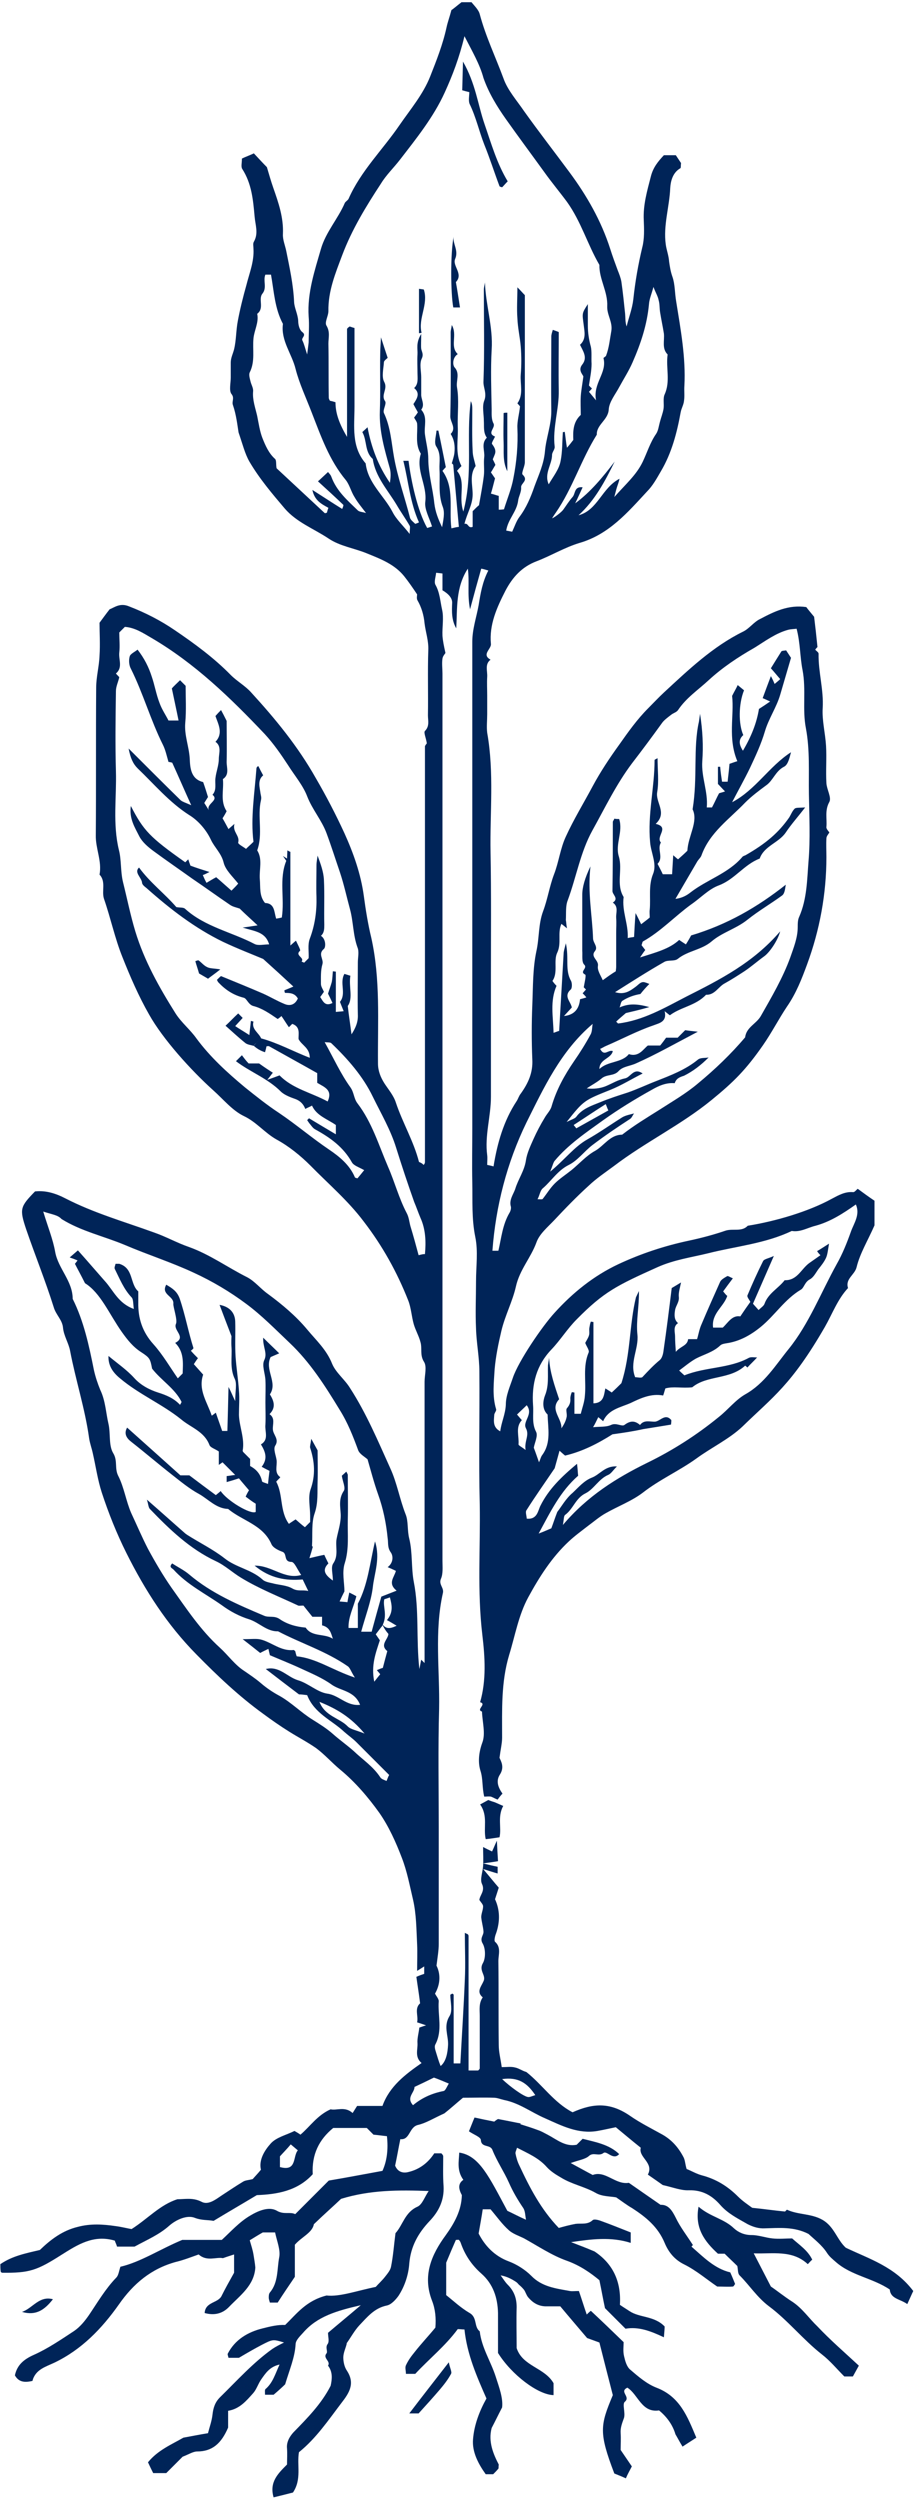 <?xml version="1.0" encoding="utf-8"?>
<!-- Generator: Adobe Illustrator 28.0.0, SVG Export Plug-In . SVG Version: 6.00 Build 0)  -->
<svg version="1.1" id="Layer_1" xmlns="http://www.w3.org/2000/svg" xmlns:xlink="http://www.w3.org/1999/xlink" x="0px" y="0px"
	 viewBox="0 0 246 670" style="enable-background:new 0 0 246 670;" xml:space="preserve">
<style type="text/css">
	.st0{fill:#002458;}
</style>
<path class="st0" d="M113.6,312.2c0.1-0.1,0.3-0.2,0.3-0.4c0.1-0.1,0.1-0.3,0.1-0.5c0-0.2,0-0.3,0-0.5V200.5c0-0.2,0-0.3,0-0.5
	c0-0.1,0.2-0.3,0.2-0.4c0.1-0.1,0.2-0.2,0.3-0.4c0.1-0.1,0.2-0.2,0,0c-0.2-1.4-0.9-2.9-0.5-3.3c1.3-1.3,0.8-2.8,0.8-4.2
	c0.1-5.8-0.1-11.7,0.1-17.5c0.1-2.5-0.7-4.7-1-7.1c-0.2-2.2-0.8-4.3-1.9-6.2c-0.3-0.5-0.1-1.3-0.1-1.6c-1.2-1.8-2.3-3.4-3.5-4.9
	c-2.6-3.2-6.3-4.6-10-6.1c-3.4-1.4-7.2-1.9-10.3-4c-3.9-2.6-8.5-4.3-11.7-8c-3.4-4-6.8-8-9.5-12.6c-1.2-2.1-1.8-4.6-2.9-7.8
	c-0.3-1.8-0.6-4.7-1.5-7.3c-0.4-1,0.5-1.9-0.4-3c-0.7-0.9-0.2-2.9-0.2-4.4c0-1.3,0-2.7,0-4c0-1.3,0.6-2.4,0.9-3.6
	c0.6-2.5,0.5-5,1-7.6c0.6-3.2,1.4-6.4,2.3-9.6c0.8-3.2,2.1-6.3,1.9-9.7c0-0.7-0.2-1.4,0.1-1.9c1.3-2.3,0.4-4.4,0.2-6.8
	c-0.4-4.5-0.8-8.8-3.3-12.7c-0.4-0.6-0.1-1.6-0.1-2.8c1-0.5,2.2-0.9,3.2-1.4c1.4,1.5,2.5,2.7,3.5,3.7c0.6,2,1.1,3.8,1.7,5.5
	c1.4,4,2.8,8,2.6,12.4c-0.1,1.5,0.6,3.1,0.9,4.6c0.9,4.5,1.9,9,2.1,13.7c0.1,1.6,1,3.2,1.1,5c0,1,0.3,2.4,1.1,3
	c1.2,0.9-0.3,1.5,0,2.2c0.5,1,0.7,2,1.3,3.8c0.2-1.5,0.3-2.4,0.4-3.2c0-2.3,0.2-4.7,0-7c-0.4-6.3,1.6-12.2,3.3-18.1
	c1.3-4.5,4.6-8.1,6.4-12.3c0.2-0.4,0.8-0.7,1-1.1c3.3-7.5,9.2-13.2,13.7-19.8c2.9-4.2,6.3-8.2,8.2-13c1.7-4.3,3.4-8.6,4.4-13.2
	c0.3-1.4,0.8-2.7,1.3-4.6c0.5-0.3,1.4-1.1,2.7-2.1h2.7c0.7,0.9,1.9,2,2.2,3.2c1.6,6,4.3,11.6,6.4,17.3c1.1,3.1,3.6,5.9,5.5,8.7
	c4,5.6,8.2,11,12.2,16.4c4.6,6.2,8.5,13,10.9,20.5c0.6,1.9,1.3,3.8,2,5.7c0.4,1,0.8,2,1,3.1c0.4,2.8,0.7,5.7,1,8.6
	c0.1,1.1,0,2.2,0.4,3.4c0.6-2.5,1.5-4.7,1.8-7.3c0.5-4.7,1.3-9.3,2.4-13.9c0.6-2.3,0.5-4.9,0.4-7.3c-0.2-4.1,0.9-7.8,1.9-11.7
	c0.6-2.4,1.9-4,3.5-5.7h3.2c0.4,0.6,1,1.5,1.4,2.1c-0.1,0.8,0,1.3-0.2,1.4c-2.1,1.2-2.6,3.6-2.7,5.3c-0.2,5-1.9,10-1.2,15.1
	c0.2,1.5,0.8,3,0.9,4.6c0.2,1.4,0.4,2.7,0.9,4.1c0.7,2,0.6,4.3,1,6.6c1.2,7.5,2.6,15,2.2,22.6c-0.1,1.3,0.1,2.7-0.1,4
	c-0.1,1.1-0.7,2-0.9,3.1c-1,5.5-2.4,10.9-5.3,15.8c-1.1,1.9-2.2,3.9-3.7,5.4c-5.2,5.6-10.2,11.5-18.1,13.8c-4,1.2-7.6,3.4-11.5,4.9
	c-4,1.5-6.5,4.3-8.4,7.9c-2.3,4.5-4.4,9.1-3.9,14.3c0.1,1.4-2.6,2.8-0.1,4.2c-1.6,1.2-0.8,3-0.9,4.6c-0.1,1.7,0,3.3,0,5v5
	c0,1.7-0.2,3.4,0,5c1.9,10.7,0.7,21.4,0.9,32.1c0.2,11,0.1,22,0.1,33c0,11,0,21.6,0,32.5c0,5.2-1.7,10.3-1,15.6c0.1,0.8,0,1.6,0,2.6
	c0.5,0.1,1,0.2,1.7,0.4c1-6.2,2.7-12.2,6.2-17.5c0.4-0.6,0.6-1.4,1.1-2c2-2.8,3.3-5.6,3.1-9.2c-0.2-4.8-0.2-9.7,0-14.5
	c0.2-4.9,0.1-9.8,1.1-14.5c0.8-3.6,0.5-7.2,1.8-10.7c1.2-3.2,1.7-6.6,2.9-9.8c1.3-3.3,1.7-7,3.2-10.2c2.1-4.6,4.8-9,7.2-13.5
	c2.1-3.9,4.5-7.5,7.1-11.1c2.4-3.4,4.8-6.8,7.8-9.8c1.4-1.4,2.8-2.9,4.2-4.2c6.6-6.1,13.1-12.3,21.2-16.3c1.7-0.8,2.9-2.6,4.6-3.4
	c3.8-2,7.6-3.9,12.4-3.2c0.5,0.7,1.3,1.6,2.1,2.6c0.3,2.4,0.6,5.1,0.9,8.1c0,0-0.3,0.3-0.6,0.7c0.3,0.4,0.9,0.7,0.9,1.1
	c-0.1,4.9,1.4,9.6,1.1,14.6c-0.2,3.3,0.7,6.7,0.9,10.1c0.2,3.3-0.1,6.7,0.1,10c0.1,1.7,1.4,3.8,0.8,5c-1.3,2.3-0.6,4.5-0.8,6.7
	c-0.1,0.5,0.5,1.1,0.8,1.5c-0.3,0.5-0.8,1-0.8,1.6c-0.1,1.7,0,3.3,0,5c0,9.9-1.8,19.6-5.2,28.8c-1.4,3.8-2.9,7.7-5.4,11.3
	c-2.2,3.3-4.1,7-6.4,10.3c-4.6,6.6-7.8,9.8-13.8,14.7c-8.2,6.7-17.8,11.3-26.2,17.7c-2.3,1.7-4.7,3.3-6.8,5.3
	c-3.2,2.9-6.2,6-9.2,9.2c-1.8,1.9-4,3.7-4.8,6c-1.5,4.1-4.5,7.3-5.5,11.8c-0.9,4-2.9,7.7-3.9,11.9c-0.8,3.4-1.5,6.8-1.8,10.2
	c-0.2,3.6-0.7,7.2,0.4,10.8c0.1,0.4-0.4,0.9-0.5,1.4c-0.1,1.6-0.5,3.4,1.6,4.5c0.3-2.5,1.4-4.6,1.5-7.2c0-2.4,1.1-4.8,1.9-7.2
	c1.5-4.4,7.8-13.7,11.2-17.4c4.9-5.4,10.5-9.9,17.1-13c6-2.8,12.3-4.9,18.9-6.3c3.3-0.7,6.7-1.6,9.9-2.7c2-0.6,4.3,0.4,5.9-1.3
	c7.5-1.2,16.3-3.8,22.5-7.2c1.9-1,3.6-2,5.8-1.8c0.4,0,0.8-0.6,1.2-0.9c1.5,1.1,3,2.2,4.5,3.2v6.6c-1.8,4.1-3.9,7.5-4.8,11.2
	c-0.5,2.1-3.1,3.1-2.3,5.6c-2.8,3-4.2,6.9-6.2,10.4c-9,15.6-14,18.8-22.1,26.7c-3.6,3.4-8.3,5.6-12.4,8.6c-4.6,3.3-9.8,5.6-14.3,9.1
	c-3,2.3-6.8,3.7-10.1,5.6c-1.6,0.9-3.1,2.2-4.6,3.3c-1.8,1.4-3.6,2.7-5.2,4.2c-4.6,4.3-7.9,9.5-10.9,15c-2.6,4.8-3.5,10.2-5.1,15.4
	c-2.2,7.3-1.9,14.7-1.9,22.2c0,1.5-0.4,3.1-0.7,5.4c0.4,0.9,1.4,2.5,0.1,4.5c-1.1,1.7-0.5,3.4,0.7,5.1c-0.4,0.4-0.8,0.9-1.3,1.6
	c-0.6-0.2-1.2-0.6-1.8-0.8c-0.6-0.1-1.2,0-1.8,0c-0.6-2.5-0.3-4.7-1-6.9c-0.7-2.2-0.5-4.9,0.5-7.6c0.9-2.4,0-5.5-0.1-8.3
	c-1.7-0.5,1.4-2-0.5-2.5c1.7-5.9,1.3-12.1,0.6-18c-1.4-11.7-0.5-23.4-0.7-35.1c-0.3-11.8,0-23.6-0.1-35.5c0-3.9-0.8-7.7-0.9-11.6
	c-0.2-4.2,0-8.3,0-12.5s0.6-8.1-0.2-12c-1-4.9-0.7-9.7-0.8-14.6c-0.1-4.8,0-9.7,0-14.5c0-43.4,0-86.9,0-130.4c0-3.4,1.1-6.5,1.7-9.8
	c0.5-3.1,1-6.2,2.6-9.3c-0.7-0.2-1.3-0.4-1.9-0.5c-1,3.5-1.9,6.8-3,10.9c-0.8-4-0.1-7.3-0.6-10.9c-3.3,5.1-2.8,10.6-3.1,16
	c-1.3-2.2-1.2-4.6-1.1-6.9c0-1.2-0.9-2.3-2.6-3.3v-4.5c-0.7-0.1-1-0.1-1.7-0.2c-0.1,1.1-0.6,2.4-0.2,3.2c1.2,2.1,1.3,4.5,1.8,6.7
	c0.5,2.2,0,4.6,0.1,7c0.1,1.4,0.4,2.8,0.8,4.6c-0.1,0.2-0.7,0.8-0.8,1.5c-0.2,1.3,0,2.7,0,4c0,79.2,0,158.5,0,237.8
	c0,1.6,0.2,3.4-0.4,4.8c-0.7,1.6,0.9,2.4,0.5,3.9c-2.3,10.3-0.8,20.7-1,31c-0.3,10.5-0.1,21-0.1,31.5s0,21,0,31.5
	c0,1.7-0.3,3.4-0.6,5.8c1,2,1.2,4.7-0.4,7.5c0.3,0.6,1,1.4,1,2c-0.3,3.9,1.1,7.8-0.9,11.6c-0.3,0.5-0.1,1.3,0.1,1.9
	c0.4,1.3,0.8,2.7,1.3,3.9c1.5-1.2,1.9-3.6,2-5.7c0.1-2.5-1.3-5,0.4-7.7c0.9-1.4,0.2-3.8,0.2-5.7c0.3-0.2,0.5-0.3,0.6-0.3
	c0.1,0.1,0.3,0.2,0.3,0.3c0,6.1,0,12.2,0,18.4h1.8c0.4-7.5,0.9-15,1.2-22.5c0.2-4.1,0-8.2,0-12.5c0.5,0.3,0.7,0.3,0.8,0.4
	c0.1,0.1,0.2,0.3,0.2,0.4c0,12,0,23.9,0,36.1h2.6c0-0.1,0.4-0.3,0.4-0.6c0-4.7,0-9.3,0-14c0-1.7-0.3-3.4,0.8-5
	c-1.8-1.5-0.4-2.9,0.2-4.3c0.8-1.6-1.3-2.8-0.2-4.8c0.8-1.3,0.8-3.9,0-5.3c-0.9-1.5,0.3-2.2,0.2-3.3c-0.1-1.3-0.5-2.5-0.6-3.8
	c0-1,0.5-1.9,0.5-2.9c0-0.5-0.6-1.1-1-1.7c0.1-1.3,1.6-2.4,0.7-4.3c-0.6-1.2,0.2-3.2,0.3-4.8c0.1-1.6,0-3.3,0-5.1
	c0.9,0.5,1.6,0.8,2.4,1.2c0.4-0.8,0.6-1.4,1.3-2.9c0.1,2.3,0.2,3.8,0.3,5.5c-1,0.2-2,0.3-4,0.6c2,0.5,2.9,0.7,3.9,0.9v1.8
	c-1.1-0.3-2-0.6-3.9-1.2c1.8,2.1,2.9,3.5,4.2,5c-0.3,0.9-0.6,1.9-1,3.1c1.3,2.8,1.4,5.9,0.3,9.1c-0.3,0.7-0.6,2-0.3,2.3
	c1.7,1.5,0.9,3.4,0.9,5.2c0.1,7.5,0,15,0.1,22.5c0,1.9,0.5,3.7,0.8,5.9c1.4,0,2.5-0.2,3.6,0.1c1,0.2,1.9,0.9,3,1.2
	c4.3,3.4,7.4,8.2,12.4,10.8c5.8-2.6,10.3-2.6,15.5,1c2.6,1.8,5.4,3.2,8.1,4.7c2.9,1.5,4.8,3.7,6.2,6.4c0.4,0.8,0.4,1.8,0.8,3.1
	c1.3,0.5,2.6,1.3,4.1,1.7c3.8,1,6.9,2.9,9.7,5.7c1.2,1.2,2.7,2.2,3.8,3c3.1,0.3,5.7,0.7,8.8,1c0,0,0.3-0.3,0.5-0.5
	c3,1.4,6.5,1,9.5,2.7c3.2,1.8,3.9,5.3,6.3,7.5c6.3,3,13.2,5.1,18.1,11.6c-0.4,0.8-0.9,2-1.6,3.5c-2-1.4-4.5-1.4-4.7-3.9
	c-4.6-3.1-10.3-3.7-14.5-7.4c-0.9-0.8-1.7-1.4-2.4-2.5c-1.3-2-3.4-3.6-4.9-5c-3.9-2-7.9-1.6-11.7-1.5c-1.7,0.1-3.2-0.4-4.6-1.1
	c-2.6-1.5-5.3-2.8-7.4-5.2c-2.2-2.5-4.8-4-8.4-3.9c-2.1,0.1-4.3-0.8-7-1.4c-1-0.7-2.4-1.7-4-2.8c1.7-3.2-2.6-4.6-1.9-7.2
	c-2.4-1.9-4.5-3.7-6.7-5.5c-1.5,0.3-3.2,0.7-4.9,1c-5.2,0.9-9.6-1.4-14.1-3.4c-3.7-1.6-6.9-4.1-11-4.9c-0.9-0.2-1.8-0.6-2.7-0.6
	c-2.7-0.1-5.3,0-8.3,0c-1.8,1.5-3.7,3.2-5,4.2c-2.9,1.3-4.9,2.6-7.1,3.1c-2.4,0.6-2.1,4.1-4.7,3.8c-0.5,2.4-0.9,4.8-1.4,7.1
	c0.7,1.7,2.1,2.1,3.6,1.7c2.9-0.7,5.2-2.4,6.9-5h1.9c0.2,0.2,0.5,0.5,0.5,0.8c0,2.7-0.1,5.3,0.1,8c0.2,3.8-1.3,6.8-3.8,9.4
	c-3,3.2-5,6.7-5.4,11.3c-0.2,3-1.2,6.1-2.9,8.7c-0.8,1.1-2,2.4-3.2,2.6c-3.3,0.7-5.2,3.1-7.3,5.3c-1.3,1.4-2.2,3.1-3.4,4.8
	c0-0.1,0,0.1,0,0.2c-0.3,1.2-0.9,2.4-0.9,3.6s0.3,2.6,1,3.6c2.2,3.4,0.6,5.9-1.5,8.6c-3.5,4.6-6.8,9.5-11.4,13.2
	c-0.6,3.5,0.8,7.2-1.6,10.8c-1.5,0.4-3.2,0.8-5.2,1.3c-1.2-4.1,1.2-6.4,3.6-8.8c0-1.3,0.1-2.8,0-4.3c-0.2-1.8,0.8-3.3,1.7-4.3
	c3.7-3.8,7.5-7.6,10-12.5c0.4-1.8,0.6-3.7-0.7-5.4c0.8-1.2-1.5-2-0.4-3.3c0.4-0.5-0.4-1.6,0.3-2.5c0.5-0.7,0.1-1.9,0.1-3
	c2.7-2.3,5.4-4.5,8.8-7.4c-6.5,1.5-11.7,3-15.5,7.4c-0.8,0.9-2,2-2,3.1c-0.2,3.5-1.6,6.7-2.8,10.7c-0.6,0.6-1.8,1.7-3.1,2.8h-2.3
	c0-0.6-0.1-1.3,0.1-1.5c2-1.7,2.6-4,3.8-6.6c-2.7,0.6-3.8,2.4-5,4.1c-0.8,1.2-1.2,2.6-2.1,3.6c-1.8,2-3.6,4.2-6.7,4.7v4.5
	c-1.8,4.2-4.2,6.4-8.3,6.4c-1.1,0-2.3,0.8-3.9,1.4c-1.2,1.2-2.7,2.7-4.4,4.4h-3.5c-0.4-0.8-0.9-1.8-1.4-2.9c2.7-3.3,6.4-4.8,9.5-6.6
	c2.2-0.4,4.2-0.8,6.6-1.2c0.4-1.6,1-3.2,1.2-4.9c0.2-1.9,0.7-3.4,2-4.7c4.6-4.5,8.9-9.3,14.1-13c0.9-0.6,1.9-1.1,3.1-1.7
	c-3-0.9-3-0.9-6.1,0.7c-1.9,1-3.8,2.1-6,3.4h-2.8c-0.1-0.5-0.3-0.9-0.2-1.1c1.9-3.7,5.3-5.8,9.4-6.8c2-0.5,4-1,6-0.9
	c3.1-3,5.6-6.5,11.1-7.9c3.6,0.4,8.2-1.3,13.2-2.3c0.6-0.7,1.6-1.6,2.4-2.6c0.7-0.9,1.5-1.8,1.7-2.8c0.6-3,0.8-6,1.2-9
	c2-2.2,2.5-5.6,5.9-7.1c1.3-0.6,1.9-2.6,3-4.2c-8-0.3-15.7-0.3-23.5,2.1c-2.1,2-4.5,4.1-7.3,6.8c-0.4,2.3-3.3,3.4-5.1,5.5v8.6
	c-1.7,2.5-3.2,4.7-4.6,6.9h-2.1c-0.1-0.4-0.3-0.9-0.3-1.3c0-0.5,0-1,0.3-1.4c2.3-2.7,1.9-6.3,2.5-9.4c0.4-2-0.6-4.3-1.1-6.7h-3.3
	c-0.9,0.5-2.2,1.3-3.5,2.1c0.4,1.4,0.8,2.6,1,3.8c0.2,1.2,0.4,2.4,0.5,3.5c-0.3,4.8-4,7.4-7,10.5c-1.8,1.9-4,2.4-6.6,1.7
	c0.2-3.1,3.7-2.6,4.6-4.7c0.9-1.8,1.9-3.6,3.3-6.1v-4.9c-0.9,0.3-1.6,0.5-3,1c-1.7-0.4-4.3,1-6.5-1c-2,0.7-4,1.5-6.1,2
	c-6.6,1.8-11.4,5.8-15.3,11.4c-4.6,6.5-10,12.1-17.3,15.6c-2.3,1.1-5.1,1.8-5.9,4.9c-1.8,0.4-3.6,0.5-4.7-1.5
	c0.6-2.8,2.4-4.3,5.1-5.5c3.8-1.7,7.3-4.1,10.8-6.4c1.6-1.1,2.9-2.7,4-4.3c2.3-3.4,4.4-7,7.3-10c0.6-0.6,0.7-1.7,1.1-2.9
	c5.5-1.3,10.6-4.7,16.6-7.2h10.6c2.4-2.2,4.7-4.8,7.6-6.5c2-1.2,5-2.6,7.2-1.3c1.9,1.1,3.5,0.2,4.9,0.9c3.2-3.2,6.1-6.1,9-9
	c4.8-0.8,9.4-1.7,14.4-2.6c1.2-2.6,1.6-5.8,1.2-9.3c-1.1-0.1-2.4-0.3-3.6-0.4c-0.6-0.6-1.2-1.2-1.8-1.8h-9
	c-3.8,3.1-5.8,7.1-5.5,12.4c-4.1,4.5-9.6,5.4-15,5.6c-4,2.4-7.8,4.6-11.6,6.9c-1.6-0.3-3.2-0.1-5-0.8c-2.2-0.9-5.2,0.6-6.9,2.1
	c-2.7,2.4-5.8,3.7-9.3,5.6h-4.7c-0.2-0.7-0.5-1.2-0.6-1.6c-5.7-1.7-10,1.1-14.3,3.8c-6.6,4.2-8.6,4.9-16,4.8
	c-0.1-0.1-0.3-0.2-0.3-0.3c-0.1-0.7-0.1-1.3-0.1-2c3.2-2.2,6.8-2.9,10.6-3.8c2.8-2.7,6-5.2,10.2-6.2c3.4-0.9,6.7-0.7,10.1-0.2
	c1.6,0.2,3.1,0.6,4.3,0.8c4.4-2.8,7.6-6.5,12.3-8c2.1,0,4.2-0.5,6.5,0.7c1.7,0.9,3.6-0.5,5.2-1.6c2-1.3,3.9-2.6,5.9-3.8
	c0.6-0.4,1.5-0.4,2.6-0.7c0.5-0.6,1.3-1.4,2.2-2.5c-0.6-2.6,0.9-5.1,2.6-7c1.5-1.7,4.2-2.3,6.4-3.4c0.7,0.4,1.2,0.7,1.6,1
	c2.6-2.2,4.5-5.2,8.1-6.8c1.6,0.4,3.8-0.9,5.9,1c0.4-0.6,0.8-1.3,1.2-1.9h6.8c1.9-5.3,6.2-8.5,10.5-11.5c-1.9-1.6-1-3.6-1.1-5.3
	c-0.1-1.3,0.3-2.6,0.5-4.2c0.3-0.1,0.8-0.3,1.8-0.6c-0.9-0.3-1.4-0.5-2.4-0.8c0.4-1.7-0.8-3.7,0.8-5.1c-0.3-2.5-0.7-4.9-1-7.1
	c0.9-0.4,1.5-0.6,2.1-0.8V527c-0.6,0.4-1.1,0.7-1.9,1.2c0-2.5,0.1-4.8,0-7.1c-0.2-4-0.2-8.1-1.1-12c-0.9-3.8-1.6-7.6-3-11.2
	c-1.6-4.2-3.5-8.4-6-12c-3-4.2-6.5-8.3-10.5-11.6c-2.3-1.9-4.2-4.1-6.5-5.8c-2.3-1.6-4.8-2.9-7.2-4.4c-2.4-1.5-4.7-3.1-7-4.8
	c-6.5-4.7-12.3-10.2-17.9-15.9c-7.9-8-13.8-17.2-18.8-27.2c-2.6-5.2-4.8-10.7-6.6-16.2c-1.1-3.4-1.6-7-2.4-10.5
	c-0.3-1.4-0.8-2.7-1-4.1c-1.1-7.9-3.6-15.5-5.1-23.4c-0.4-2.1-1.7-4-1.9-6.2c-0.2-2.1-1.9-3.4-2.5-5.5c-2.2-7-5-13.9-7.4-20.9
	c-1.8-5.4-1.6-6,2.4-10.1c2.9-0.3,5.5,0.5,8.2,1.9c7.6,3.9,15.7,6.2,23.7,9.1c3.2,1.1,6.2,2.8,9.4,3.9c5.6,2,10.4,5.5,15.6,8.1
	c2.1,1.1,3.6,3.1,5.6,4.5c3.8,2.8,7.5,5.9,10.5,9.5c2.4,2.9,5.2,5.4,6.7,9.2c1,2.4,3.4,4.2,4.8,6.5c4.4,6.8,7.5,14.2,10.8,21.5
	c1.8,3.9,2.5,8.2,4.1,12.3c0.8,1.9,0.4,4.3,1,6.6c0.9,3.7,0.5,7.8,1.2,11.5c1.5,7.6,0.6,15.3,1.5,23.4c0.2-0.8,0.3-1.7,0.5-2.5
	c0.3,0.3,0.6,0.6,0.9,0.9v-75.4c0-1.8,0.7-4.1-0.2-5.4c-1.1-1.8-0.4-3.5-0.9-5.2c-0.4-1.6-1.3-3.1-1.8-4.8c-0.6-2.1-0.7-4.4-1.5-6.4
	c-3-7.6-6.9-14.6-11.9-21.1c-4.2-5.6-9.5-10.1-14.3-15c-2.7-2.7-5.8-5.2-9.1-7c-3.2-1.8-5.4-4.7-8.8-6.3c-3.1-1.5-5.5-4.5-8.2-6.9
	c-6-5.4-13.5-13.7-17.2-20.3c-2.8-4.9-5.1-10.2-7.2-15.5c-2-5-3.1-10.3-4.9-15.5c-0.7-2.1,0.6-4.6-1.2-6.5c0.7-3.6-1.1-7-1-10.6
	c0.1-13.1,0-26.3,0.1-39.5c0-2.9,0.8-5.7,0.9-8.6c0.2-3,0-6,0-8.8c0.9-1.2,1.6-2.2,2.7-3.6c1.3-0.5,2.8-1.8,5.2-0.8
	c4.4,1.7,8.5,3.8,12.3,6.4c5.3,3.6,10.5,7.4,15,12c1.7,1.7,3.9,2.9,5.5,4.7c6.5,7.1,12.5,14.4,17.3,22.9c2.8,4.8,5.4,9.8,7.7,14.8
	c2.4,5.3,4.4,10.9,5.2,16.8c0.5,3.7,1.1,7.5,2,11.2c2.5,11.2,1.7,22.4,1.8,33.7c0,2,0.7,3.7,1.7,5.3c1.1,1.7,2.5,3.3,3.1,5.2
	c1.8,5.4,4.8,10.4,6.2,15.9C113.1,311.7,113.4,311.9,113.6,312.2L113.6,312.2z M102.5,435.8c-0.5,0.6-1,1.3-1.7,2.2
	c0.5,0.7,0.8,1.2,1.1,1.6c-1.1,3.4-2.4,6.7-1.5,11.1c0.7-0.9,1.2-1.5,1.6-2c-0.3-0.4-0.6-0.7-0.9-1.1c0.7-0.3,1.2-0.5,1.6-0.6
	c0.4-1.6,0.8-3,1.2-4.5c-2.1-1.7,0.2-3.1,0.3-4.6c-0.5-0.6-0.9-1-2-3.2c1.1,2,2.3,1.9,4.2,1c-1-0.6-1.8-1.1-2.6-1.5
	c1.8-2.2,1.3-4.1,0.8-6.1c-0.8,0.3-1.2,0.4-1.5,0.5C102.6,430.5,104.1,432.9,102.5,435.8L102.5,435.8z M68.1,280.3
	c0.2-0.3,0.5-0.7,0.8-1c0.4-0.4,0.8-0.7,1.2-1c4.4,1.2,8.4,3.4,13,5.2c0-2.7-2.1-3.3-3-5c-0.1-1.3,0.6-3.3-1.7-4.1
	c-0.3,0.3-0.5,0.5-0.9,0.9c-0.7-1-1.3-2-2-3c-0.3,0.3-0.7,0.6-1,0.8c-2.2-1.5-4.2-2.9-6.6-3.5c-1.3-0.4-1.7-2-2.5-2.2
	c-2.8-0.7-4.9-2.1-6.8-4.1c-0.2-0.2-0.3-0.5-0.4-0.7c0.5-0.5,0.9-0.9,1.1-1c3.9,1.6,7.6,3.1,11.3,4.7c2,0.9,3.8,2,5.8,2.8
	c1.5,0.6,2.8,0.1,3.5-1.5c-0.8-1.4-2-1.5-3.4-1.5c-0.1,0-0.2-0.4-0.2-0.7c0.7-0.3,1.3-0.5,2.4-1c-2.8-2.6-5.2-4.8-8.1-7.4
	c-3.1-1.3-7-2.8-10.8-4.6c-7.6-3.7-14.2-8.8-20.5-14.4c-0.5-0.4-1.2-0.9-1.2-1.5c-0.2-1.4-2.2-2.7-0.8-4c2.9,4,6.9,7,10,10.6
	c0.9,0.2,1.9,0,2.4,0.5c5.3,4.8,12.5,6.2,18.6,9.4c1,0.5,2.4,0.1,3.9,0.1c-1-3.4-3.9-3.5-7.1-4.5c1.9-0.3,2.8-0.4,4-0.6
	c-1.8-1.7-3.4-3.1-4.8-4.5c-0.9-0.3-1.9-0.5-2.6-1c-3.4-2.3-6.7-4.7-10.1-7c-3.5-2.5-7-4.9-10.4-7.4c-1.5-1.1-3-2.4-3.8-3.9
	c-1.2-2.4-2.8-4.8-2.3-8.2c3.4,6.6,5.1,8.4,14.6,15.1c0.2-0.2,0.5-0.5,0.8-0.8c0.2,0.6,0.4,1.2,0.6,1.7c1.6,0.6,3.2,1.1,5.1,1.7
	c-1,0.5-1.6,0.8-1.8,0.8c0.3,0.7,0.6,1.4,1,2.1c1.2-0.7,1.8-1.1,2.6-1.5c1.3,1.1,2.6,2.3,4.1,3.6c0.8-0.8,1.3-1.3,1.8-1.9
	c-1.5-1.9-3.4-3.6-3.9-5.6c-0.6-2.5-2.4-4-3.4-6.1c-1.2-2.6-3.4-5.2-5.9-6.7c-5.3-3.4-9.3-8.2-13.8-12.5c-1.2-1.2-1.9-2.7-2.4-5.3
	c5.1,5.1,9.5,9.5,14,13.9c0.5,0.4,1.2,0.6,2.8,1.3c-2-4.4-3.5-7.9-5.1-11.4c-0.4-0.1-0.8-0.2-1-0.2c-0.5-1.7-0.8-3.2-1.5-4.6
	c-3.3-6.6-5.3-13.8-8.6-20.4c-0.5-0.9-0.6-2.3-0.3-3.3c0.2-0.7,1.4-1.2,2.1-1.8c1.8,2.3,3,4.7,3.8,7.2c0.8,2.3,1.2,4.8,2.1,7.1
	c0.6,1.7,1.7,3.3,2.4,4.7h2.7c-0.6-3-1.2-5.7-1.8-8.6c0.5-0.6,1.4-1.4,2.2-2.2c0.5,0.5,0.9,0.9,1.5,1.5c0,3.2,0.2,6.6-0.1,9.9
	c-0.3,3.3,1,6.3,1.2,9.6c0.1,2.5,0.3,5.5,3.6,6.3c0.5,1.4,0.9,2.7,1.3,4c-0.4,0.6-0.8,1.3-1,1.6c0.6,0.9,1,1.6,1.4,2.2
	c-1.4-1.9,2.8-2.8,0.8-4.4c1.2-1.3,0.6-3,0.8-4.5c0.2-1.7,0.9-3.4,0.9-5.1c0-1.5,0.8-3.4-0.9-4.6c2.2-2.3,0.7-4.8,0-6.9
	c0.6-0.7,1-1.1,1.5-1.6c0.5,0.9,0.9,1.7,1.5,2.9c0,3.4,0.1,7.2,0,11c0,1.6,0.8,3.4-1,4.6c0.3,2.9-0.8,5.9,1,8.6
	c-0.3,0.6-0.7,1.3-1.1,1.9c0.6,1,1.1,2,1.6,2.9c0.3-0.3,0.7-0.6,1.6-1.4c-0.6,2.2,1.5,3.1,1,5c-0.1,0.4,1.3,1.1,2.1,1.7
	c0.7-0.7,1.2-1.1,2-1.9c-0.8-6.4,0.3-13,0.8-19.7c0-0.1,0.1-0.3,0.2-0.4c0.1-0.1,0.2-0.1,0.3-0.2c0.4,0.8,0.8,1.6,1.3,2.5
	c-1.6,1.3-0.9,3.3-0.7,4.9c0.1,0.6,0.3,1,0.1,1.8c-1,4.4,0.6,9-1,13.4c1.5,2.4,0.5,5.1,0.7,7.7c0.2,2.2-0.2,4.5,1.4,6.4
	c2.7,0.1,2.4,2.5,3,4.2c0.6-0.1,1.1-0.2,1.5-0.3c0.8-5.1-0.8-10.3,1.2-15.2c-0.3-0.4-0.6-0.9-0.9-1.3l1.1,0.7l0.1-2.2
	c0.2,0.1,0.5,0.3,0.8,0.4v25.1c0.7-0.6,1.1-1,1.5-1.3c0.4,0.9,1.3,2.5,1.1,2.7c-1.5,1.3,1.3,1.8,0.4,2.9c0.2,0.1,0.5,0.2,0.7,0.3
	c0.4-0.4,0.7-0.7,1.2-1.2c0.1-1.7-0.3-3.6,0.3-5.2c1.4-3.7,1.9-7.4,1.8-11.2c-0.1-2.8,0-5.7,0-8.5c0-0.9,0.2-1.7,0.3-2.6
	c0.8,2.2,1.6,4.3,1.7,6.5c0.2,4,0,8,0.1,12c0,1.1,0,2.2-0.9,3c1.4,0.9,1.3,3.1,0.8,3.5c-1.7,1.4,0,2.7-0.4,4.1
	c-0.5,1.7-0.4,3.5-0.4,5.3c0,0.7,0.5,1.4,0.8,2.1c-0.3,0.4-0.6,0.9-1,1.4c0.8,1.2,1.3,2.6,3.3,1.6c-0.4-0.9-0.8-1.7-1.2-2.5
	c0.3-1,0.7-2,1-3.1c0.2-1,0.2-1.9,0.3-2.9l0.8,0.1v10.8c0.8-0.1,1.3-0.1,2.1-0.2c-0.4-1-0.7-1.7-1-2.5c1.8-2.2-0.2-5.1,1.2-7.5
	c0.6,0.2,1,0.3,1.6,0.5c-0.5,2.9,0.8,6-0.7,8.1c0.3,2.8,0.7,5.1,1,7.6c1.1-1.7,1.8-3.3,1.7-5.3c-0.1-4.7,0-9.3,0-14
	c0-1.3,0.4-2.8-0.1-4c-1.2-3.3-1.1-6.9-2-10.2c-0.9-3.3-1.6-6.6-2.7-9.9c-1.2-3.5-2.3-7-3.6-10.5c-1.3-3.5-3.8-6.3-5.2-9.9
	c-1.1-2.9-3.4-5.6-5.1-8.3c-1.9-2.9-3.9-5.8-6.3-8.4c-9.2-9.7-18.7-18.9-30.3-25.7c-2.4-1.4-4.5-2.8-7.2-3c-0.5,0.5-1,1-1.5,1.5
	c0,1.8,0.2,3.6,0,5.4c-0.2,1.9,1,4-0.9,5.6c0.3,0.4,0.7,0.7,0.9,1c-0.3,1.3-0.9,2.5-0.9,3.7c-0.1,7.2-0.2,14.3,0,21.5
	c0.2,7-0.9,14.1,0.8,21.1c0.7,2.7,0.4,5.7,1.1,8.6c1.1,4.4,2,8.9,3.3,13.2c2.4,7.9,6.4,15,10.8,22c1.6,2.5,3.9,4.3,5.6,6.7
	c3.7,5,8.2,9.1,13,13.1c3,2.4,6,4.8,9.2,6.9c4.6,3.1,8.8,6.7,13.4,9.8c2.8,1.9,5.5,4.1,6.9,7.4c0.1,0.2,0.4,0.2,0.7,0.3
	c0.5-0.6,1-1.2,1.8-2.2c-1.4-0.8-2.8-1.2-3.3-2.1c-2.3-4.1-5.8-6.6-9.8-8.8c-0.6-0.3-1-0.9-1.4-1.4c-0.3-0.3-0.5-0.7-0.8-1.1
	c0.2-0.2,0.4-0.4,0.5-0.5c2.3,1.4,4.7,2.8,7.2,4.3v-2.5c-2.3-1.6-5.2-2.5-6.4-5.2c-0.7,0.4-1.3,0.6-1.8,0.9
	c-0.5-1.3-1.3-2.1-2.5-2.6c-1.4-0.5-3.1-1.1-4.1-2.1c-3.5-3.5-8.2-5.2-12-8.1c0.5-0.5,0.9-0.9,1.6-1.6c0.6,0.8,1.2,1.6,1.8,2.2h2.8
	c1.4,1,2.6,1.8,3.7,2.5c-0.3,0.3-0.5,0.7-1.5,1.9c1.7-0.6,2.5-0.9,3.3-1.2c3.5,3.6,8.5,4.6,12.9,7c1.4-3.1-0.8-3.8-2.8-5v-2.6
	c-4.6-2.6-8.8-4.9-12.9-7.2c-0.2-0.1-0.5,0-0.7,0c-0.1,0.5-0.2,0.9-0.4,1.6C69.8,281.6,68.9,281,68.1,280.3L68.1,280.3z M181,290.3
	c-2.3-0.2-4.3,0.7-6.2,1.8c-4.5,2.5-8.9,5.2-13.1,8.2c-4.6,3.3-9.3,6.5-12.9,10.8c-0.4,0.5-0.5,1.2-1.2,2.9c4-3.3,6.4-6.6,9.9-8.6
	c3.2-1.8,6.3-4,9.5-6c0.9-0.5,2-0.7,3.1-1c-0.4,0.5-0.6,1.2-1.1,1.5c-3.4,2.2-6.8,4.5-10.1,7c-2.2,1.7-3.9,4.1-6.3,5.3
	c-3,1.5-4.6,4.2-6.9,6.2c-0.8,0.6-0.9,1.9-1.5,3c0.8,0,1.3,0.1,1.4-0.1c1.1-1.4,2-2.9,3.2-4.1c1.3-1.3,3-2.4,4.5-3.6
	c2.1-1.7,4-3.9,6.4-5.2c2.4-1.4,4-4.3,7.2-4.3c3.2-2.5,6.7-4.6,10.2-6.8c3.4-2.2,6.9-4.2,10.1-6.9c4.6-3.8,8.9-7.9,12.7-12.4
	c0.3-2.7,3-3.6,4.2-5.7c2.9-5.1,5.9-10.2,7.9-15.7c0.9-2.6,2-5.3,2-8.1c0-0.9,0-2,0.4-2.8c2.1-4.8,2.1-9.9,2.5-14.9
	c0.5-5.9,0.2-12,0.1-18c-0.1-5.9,0.3-11.7-0.8-17.6c-1-5.1,0.1-10.3-0.9-15.6c-0.7-3.5-0.6-7.3-1.6-11.1c-0.7,0.1-1.6,0.1-2.3,0.3
	c-3.3,0.9-6.1,3-9,4.8c-4.4,2.5-8.6,5.3-12.3,8.7c-2.8,2.6-6,4.7-8.2,8c-0.4,0.6-1.3,0.8-1.9,1.3c-0.9,0.7-1.9,1.4-2.5,2.3
	c-2.6,3.6-5.2,7.1-7.9,10.6c-4.3,5.7-7.3,12-10.7,18.1c-3.2,5.8-4.3,12.5-6.6,18.7c-0.6,1.5-0.4,3.3-0.5,5.3
	c0.1,0.4,0.1,1.1,0.3,2.2c-0.7-0.6-1.1-0.9-1.5-1.2c-1.1,2.5,0.1,5.1-1.1,7.7c-1.1,2.2,0.3,5.3-1.3,7.6c0.5,0.7,0.8,1,1.1,1.3
	c-1.8,4.1-0.9,8.2-0.8,12.6c0.9-0.3,1.3-0.5,1.5-0.5c0.4-7,0.8-13.9,1.2-20.7c0-0.6,0.2-1.2,0.6-2.8c0.9,4-0.3,7.2,1.4,10.1
	c0.3,0.6,0.3,2-0.1,2.3c-2,1.8,0,3.2,0.3,4.8c-0.7,0.8-1.4,1.5-2.1,2.3c3-0.3,4.1-2.2,4.3-4.5c0.7-0.2,1.2-0.3,1.7-0.5
	c-0.4-0.5-0.7-0.8-1-1.1c0.3-0.3,0.6-0.7,0.9-1c-0.2-0.2-0.5-0.5-0.6-0.6c0.2-1.2,0.7-3.2,0.4-3.4c-1.7-0.8,0.8-1.7-0.3-2.7
	c-0.7-0.7-0.4-2.5-0.5-3.7c0-5,0-10,0-15c0-2,0.7-4.5,2.2-7.6c-0.8,7.1,0.5,13.2,0.7,19.4c0.1,1.2,1.4,2.2,0.5,3.3
	c-1.3,1.6,1.1,2.4,0.8,4c-0.2,1.2,0.8,2.6,1.3,3.8c1.1-0.8,2.2-1.6,3.5-2.4c0-0.3,0.1-0.7,0.1-1.2c0-1.3,0-2.7,0-4V250
	c0-1.3,0.1-2.7,0-4c-0.1-1.4,0.7-3-0.9-4.1c1.7-1.1-0.1-2.1-0.1-3.1c0.1-6.2,0.1-12.3,0.1-18.5c0-0.3,0.3-0.5,0.4-0.9
	c0.4,0.1,0.9,0.1,1.3,0.1c1.1,3.4-1.1,6.7-0.1,10c1.1,3.6-0.8,7.5,1.3,10.9c-0.5,3.8,1.3,7.2,1.1,11c0.8-0.2,1.3-0.2,1.7-0.3
	c0.1-2,0.2-3.9,0.4-6.4c0.7,1.3,1,2,1.5,3c0.9-0.7,1.6-1.2,2.3-1.8c0-0.8-0.1-1.5,0-2.1c0.3-3.2-0.4-6.4,0.9-9.6
	c1.1-2.7-0.6-5.7-0.8-8.5c-0.7-7.4,1.2-14.6,1.2-22c0-0.1,0.2-0.2,0.8-0.5c0,3.2,0.4,6.2-0.1,9.1c-0.5,2.8,2.8,5.5-0.4,8.5
	c3.9,0.9-0.1,3.4,1.4,5c-1.1,1.8,0.8,4-0.9,5.7c0.5,1,1,1.9,1.4,2.8h2.5c0.1-1.7,0.2-3.3,0.3-5.1c0.7,0.6,1,0.9,1.3,1.1
	c0.9-0.8,1.8-1.6,2.5-2.3c0.2-4,3-7.8,1.4-11.1c1.4-8.5,0.1-16.4,1.7-23.5c0.1-0.7,0.2-1.4,0.3-2.1c0.7,4.5,0.9,8.6,0.6,12.7
	c-0.3,4.3,1.6,8.2,1.2,12.4h1.4c0.7-1.3,1.3-2.7,1.9-3.8c0.6-0.2,1.1-0.3,1.6-0.5c-0.8-0.8-1.4-1.5-1.9-2v-4.6l0.6,0
	c0.1,1.3,0.3,2.7,0.5,4h1.5c0.1-1.2,0.3-2.4,0.5-4.8c0.1,0,1.1-0.4,2.1-0.7c-2.6-6.2-0.8-12.2-1.4-17.5c0.6-1.2,1.1-2,1.5-2.9
	c0.6,0.5,1.2,1,1.7,1.4c-1.5,3.7-1.5,9.1-0.2,12c-1.2,1.1-1.3,2.3-0.1,4.2c2.3-3.9,3.7-7.5,4.3-11.2c1.1-0.7,2-1.3,3-2
	c-0.9-0.4-1.5-0.7-2-0.9c0.7-1.9,1.4-3.8,2.2-5.9c0.5,0.9,0.8,1.6,1,2.1c0.6-0.5,1.1-0.9,1.5-1.3c-0.8-0.9-1.5-1.8-2.5-2.9
	c1-1.6,1.9-3.1,2.8-4.5c0.1-0.2,0.6-0.2,1.3-0.3c0.3,0.5,0.8,1.2,1.3,2c-0.9,3.1-1.9,6.5-2.9,9.9c-1,3.4-3.1,6.4-4.1,9.8
	c-1,3.4-2.5,6.6-4,9.8c-1.5,3.1-3.2,6.1-4.8,9.2c6.3-3.3,9.9-9.6,15.8-13.4c-0.4,1.5-0.8,3.4-1.9,3.9c-2.3,1.2-2.9,3.7-4.8,5
	c-1.9,1.4-3.9,2.9-5.6,4.6c-4.2,4.4-9.5,8-11.7,14.1c-0.2,0.6-0.7,1-1.1,1.6c-2,3.4-3.9,6.7-5.9,10.1c1.7-0.2,3-0.9,4-1.7
	c4.5-3.5,10.2-5.1,14-9.6c0.2-0.2,0.6-0.3,0.8-0.4c5.6-3.2,8.9-6.1,11.7-10.1c0.5-0.8,0.8-1.7,1.5-2.4c0.4-0.3,1.2-0.2,2.8-0.3
	c-2.1,2.7-3.8,4.6-5.2,6.7c-1.9,2.8-5.8,3.6-7,7c-4.2,1.6-6.7,5.6-11,7.2c-2.7,1-4.9,3.4-7.4,5.1c-4.4,3.2-8.1,7.2-12.9,9.9
	c-0.2,0.1-0.2,0.6-0.4,1c0.3,0.4,0.7,0.9,1,1.3c-0.3,0.4-0.6,0.8-1.4,2c4.4-1.4,7.9-2.3,10.5-4.7c0.7,0.5,1.2,0.8,1.8,1.2
	c0.7-1.1,1.2-2,1.4-2.4c9.7-2.9,17.8-7.6,25.4-13.6c-0.2,1.2-0.3,2.4-1,2.9c-3,2.2-6.3,4.1-9.3,6.5c-3,2.4-6.8,3.4-9.6,5.8
	c-2.7,2.3-6.4,2.5-9.1,4.7c-0.9,0.7-2.6,0.2-3.6,0.8c-4.4,2.5-8.6,5.2-13.2,8.1c2.6,0.8,4.1-0.4,5.6-1.5c0.8-0.6,1.4-1.5,2.5-1.1
	c0.4,0.1,0.8,0.3,1.1,0.4c-0.9,0.9-1.7,1.8-2.4,2.7c-1.8,0.3-3.4,0.9-4.8,1.8c-0.5,0.3-0.5,1.2-0.8,1.8c2.5-1.1,4.7-1,8-0.1
	c-2.8,0.8-4.6,1.2-6.3,1.6c-0.9,0.8-1.8,1.5-2.6,2.3c0.1,0.1,0.2,0.2,0.5,0.5c6.7-0.8,12.5-4.2,18.3-7.2c8.9-4.5,17.9-9,25.2-17.5
	c-0.7,2.6-2.9,5.7-4.3,6.7c-1.8,1.3-3.5,2.8-5.3,4c-1.7,1.1-3.4,2.2-5.2,3.2c-1.8,0.9-2.7,3.2-5.1,3.1c-2.7,2.9-6.8,3.3-9.7,5.5
	c-0.5-0.4-0.8-0.6-1.4-1.1c0.7,2.9-1.5,3.2-3,3.8c-4.4,1.5-8.5,3.7-12.7,5.5c-0.5,0.2-0.9,0.5-1.6,0.8c1.1,2.2,2.2,0.1,3.4,0.6
	c-0.5,2.1-3.6,2.1-3.6,4.8c2.3-2.2,6-1.6,7.9-4c2.7,0.9,3.9-1.4,5.1-2.3h3.3c0.5-0.6,1.1-1.4,1.6-2.1h3.1c0.6-0.6,1.2-1.2,2-2
	c0.7,0.1,1.6,0.2,3.4,0.4c-6.1,3.2-11.2,6.1-16.6,8.5c-1.5,0.7-3.5,0.8-4.6,2c-1.3,1.5-3.3,0.8-4.7,2.1c-1.2,1-2.6,1.7-3.9,2.6
	c1.9,0.2,3.6,0,5.1-0.6c1.7-0.7,3.2-1.7,5.2-2.1c1.5-0.3,2.3-3,4.7-1.3c-3,1.5-5.7,3.2-8.7,4.4c-7,2.8-7.1,2.8-11.7,8.6
	c1.4-0.7,2.2-0.9,2.6-1.4c1.6-2.2,4.2-3,6.4-3.9c2.4-1,4.9-1.8,7.4-2.6c2.6-0.9,5.1-2.1,7.7-3.1c3.8-1.5,7.8-3,11.1-5.7
	c0.7-0.6,1.9-0.4,2.9-0.6c-2.1,2.1-4.2,3.7-6.6,4.9C182.2,288.7,181.4,289.1,181,290.3L181,290.3z M124.6,9.7
	c-1.4,5.8-3.2,10.5-5.3,15.1c-3,6.6-7.6,12.3-12,18c-1.7,2.2-3.7,4.1-5.1,6.4c-4,6.1-7.8,12.3-10.4,19.2c-1.8,4.8-3.8,9.6-3.7,15
	c0,1.3-1.1,3-0.5,3.9c1,1.7,0.5,3.2,0.5,4.8c0.1,4.8,0,9.7,0.1,14.5c0,0.3,0.2,0.6,0.3,0.8c0.5,0.1,0.9,0.2,1.5,0.4
	c0,3.1,1.1,5.9,3.1,9.3c0-10.3,0-19.6,0-28.9c0-0.2,0.4-0.5,0.7-0.7c0.4,0.1,0.8,0.3,1.3,0.4c0,7.1,0,14.1,0,21.1
	c0,5.3-0.9,10.7,3,15.2c0.6,5.3,4.9,8.6,7.2,13c1,2,2.8,3.6,4.6,5.9c0-1.3,0.2-1.9,0-2.2c-1.1-1.9-2.4-3.7-3.5-5.6
	c-2.4-4-5.7-7.5-6.4-12.3c-2.2-1.9-1.5-4.9-2.8-7.2c0.4-0.4,0.9-0.8,1.4-1.3c1,5.4,2.9,10.4,6,14.9c0.2-1.3,0.3-2.6,0-3.8
	c-1.4-5-2.9-10-2.7-15.4c0.2-5.2,0-10.3,0.1-15.5c0-1.1,0.1-2.2,0.2-4.3c0.8,2.5,1.3,4,1.8,5.5c-0.3,0.3-0.9,0.7-1,1.1
	c-0.1,1.8-0.7,4,0.1,5.4c1,1.9-1,3.4,0.2,5.1c0.5,0.7-0.7,2.4-0.3,3.2c1.8,3.8,2,7.9,2.7,11.8c1,5.6,2.9,10.8,4.3,16.3
	c0.2,0.6,0.9,1.1,1.4,1.6c0.3-0.1,0.6-0.2,1-0.4c-2.4-5.3-2.8-10.9-4.2-16.5h1.4c0.7,5.5,2.4,13.4,5,18c0.4-0.1,0.9-0.3,1.3-0.4
	c-0.7-2.3-2.1-4.6-1.8-6.7c0.5-4.4-2.6-8.4-1.2-12.8c-1.6-2.5-0.8-5.4-1-8.1c-0.1-0.6-0.6-1.1-0.8-1.6c0.3-0.4,0.7-0.9,1-1.4
	c-0.5-0.9-0.9-1.6-1.2-2.2c1-1.5,1.9-2.9,0.2-4.3c1.2-1.1,0.9-2.6,0.9-4c0-1.7-0.1-3.3,0-5c0.1-1.5-0.5-3.1,1-5.5c0,2.1-0.1,3.1,0,4
	c0.2,0.9,0.7,1.5,0.1,2.7c-0.6,1.4-0.1,3.3-0.1,4.9c0,1.5,0,3,0,4.5c-0.1,1.4,1.1,2.8,0,4.2c1.8,2,0.7,4.4,1,6.6
	c0.3,2.2,0.9,4.4,0.9,6.6c0,4,1.2,7.9,1.6,11.8c0.3,2.5,1.1,4.4,2.1,6.5c0.3-1.8,0.8-3.8,0.2-5.4c-1.3-3.4-0.7-6.7-0.9-10.1
	c-0.1-2.1,0.5-4.1-0.9-6.2c-0.6-1,0-2.8,0.1-4.2h0.5c0.7,3.2,1.3,6.4,2,9.8c0,0-0.4,0.4-0.9,1c3.3,4.6,1.7,10.1,2.4,15.4
	c0.8-0.2,1.2-0.3,2-0.4c-0.5-5.6-1-11-1.5-16.5c0-0.3-0.4-0.5-0.4-0.5c0.3-1.1,0.6-1.9,0.7-2.8c0.2-1.8,0-3.5-1-5.1
	c1.6-1.6-0.1-3.1-0.1-4.7c0.2-7.5,0.1-15,0.1-22.5c0-0.6,0.2-1.1,0.3-2c1.6,2.7-0.6,5.7,1.6,7.8c-1.4,0.9-1.4,2.8-0.9,3.5
	c1.6,1.7,0.4,3.6,0.7,5.4c0.6,3.4,0.1,7,0.2,10.5c0.2,3.5-0.8,7.2,1,10.6c-0.3,0.3-0.7,0.7-1.2,1.3c2.5,3,0.3,6.8,1.7,10.9
	c2.7-10.2,0.7-20,2-29.6c0.4,0.8,0.4,1.5,0.4,2.3c0,3.7-0.1,7.3,0.1,11c0,1.4,0.5,2.7,0.8,4.1c-1.7,2.3-0.8,5.1-0.8,7.6
	c0,2.8-1.5,5-2.2,7.9c1.1-0.3,0.9,1.3,2.2,0.8v-4.2c0.8-0.8,1.3-1.3,1.7-1.6c0.5-2.9,1-5.4,1.3-7.9c0.2-1.6-0.1-3.3,0.1-5
	c0.2-1.7-0.9-3.6,0.7-5.2c-1-1.4-0.7-3-0.8-4.5c0-1.8-0.5-3.9,0.1-5.4c0.8-2-0.3-3.5-0.2-5.2c0.3-8.2,0.1-16.3,0.1-24.5
	c0-0.7,0.2-1.3,0.3-2c0.2,6.1,2.2,11.9,1.8,18c-0.3,5.3-0.1,10.7,0,16c0,1.3-0.1,2.7,0.5,3.8c0.6,1.2-1.9,2.6,0.4,3.5
	c-0.3,0.7-1,1.7-0.8,2c0.6,0.8,1.1,1.6,0.8,2.6c-0.2,0.6-0.5,1.2-0.6,1.5c0.4,0.8,0.6,1.2,0.7,1.5c-0.5,0.8-0.8,1.4-1.2,2
	c0.5,0.7,0.8,1.2,1.1,1.6c-0.4,1.5-0.7,2.8-1.1,4.1c0.9,0.2,1.3,0.4,2.1,0.6v3.7c0.8,0,1.3-0.1,1.4-0.1c0.9-2.9,2-5.5,2.5-8.2
	c0.9-4.5,1.3-9,1.1-13.6c-0.1-1.8,0.5-3.7,0.7-5.8c-0.1-0.1-0.4-0.5-0.7-0.8c1.7-2.4,0.7-5.1,0.9-7.7c0.2-2.5,0.2-5,0-7.5
	c-0.2-2.5-0.8-5-0.9-7.6c-0.2-2.6,0-5.2,0-8.3c1,1,1.4,1.5,2,2.1c0,14.8,0,29.8,0,44.8c0,1.1-1,2.9-0.6,3.3c1.7,1.6-0.5,2.3-0.4,3.4
	c0.1,1.3-0.7,2.5-0.8,3.6c-0.4,3-2.7,4.9-3.2,8c0.5,0.1,1.1,0.2,1.6,0.3c0.7-1.5,1.1-2.8,1.9-3.9c1.9-2.5,3.1-5.4,4.1-8.3
	c1.1-3,2.5-5.9,2.8-9.4c0.3-3.5,1.7-7,1.7-10.7c-0.1-6.7,0-13.3,0-20c0-0.6,0.2-1.1,0.4-1.8c0.8,0.3,1.2,0.4,1.6,0.6
	c0,5.3-0.1,10.4,0,15.6c0.1,5.1-1.7,10-1.1,15.1c0.1,0.7-0.7,1.5-0.7,2.2c0,2.6-2.2,5-0.9,7.9c1.2-2.1,2.8-4,3.2-6.3
	c0.5-2.5,0.4-5.1,0.6-7.7c0.2,0,0.4,0,0.5-0.1c0.2,1.3,0.3,2.6,0.6,4.3c0.7-0.8,1.1-1.3,1.7-2.1c-0.1-2.2-0.1-4.8,2-6.7
	c0-1.7-0.1-3.3,0-5c0.1-1.5,0.4-3.1,0.7-5.3c-0.2-0.6-1.5-1.7-0.3-3.2c1.5-1.9,0.2-3.6-0.6-5.3c1.7-1.5,1.2-3.5,1-5.2
	c-0.4-3.2-0.6-3.1,1.1-5.7c0,2.2,0,4,0,5.8c0,1.9,0.3,3.8,0.8,5.6c0.3,1.3,0.1,3,0.2,4.6c0,1.9-0.4,3.7-0.7,5.8
	c0.1,0.1,0.4,0.5,0.8,0.8c-0.3,0.4-0.6,0.7-0.8,0.9c0.5,0.6,0.9,1.1,1.9,2.3c-0.9-4.6,3-7.3,2-11.3c0-0.2,0.6-0.4,0.7-0.7
	c0.8-2.1,1-4.4,1.4-6.6c0.4-2.4-1.2-4.3-1.1-6.6c0.2-3.9-2.2-7.3-2.1-11.1c-3.2-5.5-4.9-11.6-8.7-16.9c-2-2.7-4.1-5.2-6.1-8
	c-3.4-4.7-6.9-9.4-10.3-14.2c-2.4-3.4-4.6-7-6-11C128.7,17.2,126.7,13.8,124.6,9.7L124.6,9.7z M11.6,324.7c1.3,4.3,2.6,7.4,3.2,10.8
	c0.8,4.5,4.7,7.8,4.7,12.6c3,6,4.4,12.6,5.7,19.1c0.4,1.8,1,3.6,1.7,5.3c1.4,2.9,1.5,6.1,2.2,9.1c0.6,2.6,0,5.8,1.3,7.9
	c1.2,2,0.3,4,1.3,6c1.6,3.1,2.1,6.8,3.5,10c1.5,3.2,2.9,6.5,4.5,9.6c1.9,3.5,4,7.1,6.3,10.4c4,5.6,7.8,11.4,13,16.1
	c2.2,2,4,4.6,6.5,6.2c1.6,1.1,3.1,2.1,4.5,3.3c1.5,1.3,3.3,2.5,5,3.4c3.2,1.8,5.8,4.5,8.9,6.4c1.9,1.2,3.7,2.3,5.4,3.8
	c1.8,1.6,3.8,3,5.6,4.6c2.4,2.3,5.2,4.1,7.1,7c0.3,0.5,1,0.7,1.7,1c0.3-0.7,0.4-1.1,0.7-1.6c-2.9-2.9-5.9-5.9-8.8-8.8
	c-1-1-2.3-1.9-3.3-2.8c-3.3-3.1-8-4.9-9.9-9.8c-0.8-0.1-1.6-0.2-2.2-0.2c-2.9-2.2-5.8-4.4-8.9-6.8c3.6-0.9,5.7,2.1,8.6,3
	c2.8,0.8,5.2,3.2,7.9,3.6c3.1,0.4,5.2,3.4,8.8,3c-1.5-3.8-5.2-3.7-7.6-5.4c-2.5-1.8-5.4-3-8.2-4.3c-2.8-1.3-5.6-2.4-8.4-3.6
	c-0.1-0.4-0.2-0.9-0.4-1.7c-0.8,0.4-1.5,0.7-2.2,1.1c-1.1-0.9-2.4-1.9-4.7-3.7c2.5,0,3.7-0.2,4.9,0.1c3,0.8,5.4,3.2,8.8,2.8
	c0.1,0,0.2,0.2,0.4,0.3c0.1,0.4,0.2,0.9,0.4,1.4c5.2,0.5,9.6,3.7,15.6,5.7c-1.1-1.7-1.3-2.7-2-3.1c-5.8-4-12.5-6.1-18.6-9.3
	c-3,0.1-5-2.3-7.7-3.2c-2.6-0.8-5.1-2.1-7.4-3.8c-4.4-3.1-9.3-5.5-13-9.6c-0.3-0.3-1.3-0.6-0.3-1.6c1.5,1,3.2,1.8,4.6,3
	c5.9,5,12.9,8,20,11c1.3,0.6,2.7-0.1,4.2,0.9c2,1.4,4.5,2.1,7,2.3c1.7,2.6,5,1.5,7.3,3c-0.5-1.5-0.8-3.1-2.9-3.6v-2.3h-2.6
	c-0.8-1-1.7-2.1-2.4-3c-0.8,0-1.1,0.1-1.4,0c-5.1-2.4-10.5-4.5-15.4-7.5c-2.3-1.4-4.3-3.3-6.7-4.4c-7-3.3-12.4-8.5-17.7-14
	c-0.4-0.4-0.4-1.3-0.8-2.5c3.8,3.3,6.9,6.1,10.1,8.9c0.2,0.2,0.5,0.4,0.8,0.6c3.3,2.1,6.8,3.8,9.9,6.2c3.1,2.5,7.2,3,10.2,5.7
	c0.6,0.6,1.7,0.8,2.6,1c1.8,0.5,3.8,0.5,5.4,1.4c1.5,0.9,2.8,0.3,4.3,0.7c-0.6-1.2-1-2.1-1.5-3.1c-4.5,0.4-8.8-0.3-12.9-3.7
	c4.6-0.1,8,3.8,12.5,2.5c-1-1.4-1.8-3.5-2.6-3.5c-2.2,0-1.1-2.2-2.4-2.7c-1.1-0.4-2.6-1.1-3-2.1c-2.3-5.2-7.8-6.2-11.6-9.4
	c-3.2-0.1-5.3-2.6-7.8-4c-2.6-1.4-5-3.4-7.3-5.2c-3.7-2.9-7.2-5.9-10.9-8.8c-1.3-1-2-2.2-1.1-3.8c4.7,4.2,9.4,8.4,14.3,12.8h2.4
	c2.5,1.9,4.8,3.6,7.1,5.3c0.6-0.5,1-0.8,1.3-1.1c1.7,2.6,8.1,6.4,9.4,5.6v-2.2c-1-0.6-1.9-1.3-2.7-1.9c0.4-0.9,0.7-1.4,0.9-1.7
	c-1-1.2-1.9-2.2-2.7-3.2c-1.2,0.4-2.2,0.7-3.3,1v-1.6c0.9-0.1,1.9-0.3,2.3-0.3c-1.1-1.1-2.2-2.2-3.4-3.4c0,0-0.3,0.2-1,0.7v-3.6
	c-1-0.7-2.2-1-2.5-1.7c-1.4-3.7-5-4.7-7.6-6.9c-5.1-4.1-11.3-6.7-16.4-11c-2.1-1.7-3.2-3.6-3.1-6c2.4,2,4.9,3.7,6.9,5.9
	c1.8,2,4.2,3.2,6.4,3.9c2.2,0.7,4.2,1.5,5.9,3.3c0.3-0.5,0.4-0.7,0.4-0.8c-1.8-3.6-5.4-5.7-7.9-8.9c-0.5-2.6-0.6-2.9-2.9-4.4
	c-2.2-1.4-3.7-3.3-5.2-5.4c-3.4-4.8-5.7-10.5-9.9-13.1c-1.2-2.4-2-3.8-2.7-5.2c0.1-0.1,0.4-0.5,0.7-0.9c-0.7-0.3-1.2-0.5-2.1-0.8
	c0.7-0.6,1.4-1.2,2.2-1.9c2.6,2.9,4.9,5.6,7.2,8.2c2.3,2.5,3.6,6,7.8,7.5c-0.2-1.4-0.1-2.6-0.6-3.1c-2.1-2.2-3.2-5-4.5-7.6
	c-0.2-0.4,0.1-0.9,0.2-1.4H32c3.9,1.2,2.8,5.4,5.1,7.4c0,0.9,0,1.9,0,2.9c-0.1,4.3,1.1,8,4.1,11.3c2.5,2.8,4.4,6.1,6.5,9.1
	c0.4-0.4,0.9-0.9,1.3-1.3c0.1-2.9,0.4-5.8-2-8.2c3.1-1.6-0.6-3.3,0.2-5.1c0.5-1-0.8-4.6-0.7-5.4c0.2-2.1-3.4-2.4-1.9-5.1
	c1.7,1,2.9,1.8,3.6,3.7c1.5,4.4,2.3,8.9,3.7,13.3c0,0.1-0.4,0.5-0.7,0.7c0.6,0.7,1.3,1.4,1.9,2c-0.4,0.5-0.7,1-1.1,1.6
	c0.9,1,1.6,1.8,2.5,2.8c-1.4,4.1,1.1,7.4,2.3,11c0.5-0.3,0.8-0.6,1.1-0.8c0.6,1.8,1.2,3.4,1.7,4.9H61c0.1-3.6,0.2-7.3,0.3-11.8
	c0.8,1.5,1,2.2,1.8,3.8c0-2.7,0.5-4.6-0.1-5.9c-1.4-2.9-0.7-5.8-0.9-8.6c-0.1-1.3,0-2.7,0-2.9c-1.3-3.4-2.2-5.7-3.2-8.4
	c2.7,0.5,4.1,2.1,4.2,4.4c0.1,3.2-0.1,6.3,0.1,9.5c0.2,3,0.7,6,0.9,9.1c0.2,2.1,0,4.3,0,6.5c0.1,3.2,1.6,6.3,1,9.6
	c0,0.1,0.1,0.3,0.2,0.4c0.6,0.6,1.2,1.2,1.8,1.8v1.9c1.7,0.9,2.8,2.2,3.2,4.1c0,0.2,0.8,0.4,1.6,0.7c0.1-1.1,0.2-2,0.4-3.5
	c-0.6-0.3-1.4-0.7-2.1-1.1c1.7-2.2,1-4-0.2-6c2.2-1.3,1-3.4,1.2-5.3c0.1-2,0-4,0-6s0.1-4,0-6c-0.1-1.8-1-3.9-0.3-5.3
	c0.9-1.9-0.4-3.4-0.3-6c1.7,1.7,2.8,2.7,4.3,4.2c-1.2,0.5-1.8,0.8-2.3,1c-1.7,3.4,2,6.8-0.2,10c1.2,1.9,1.6,3.6-0.1,5.3
	c1.6,1.1,0.8,2.7,0.9,4.1c0.1,1.5,1.8,2.6,0.6,4.4c-0.5,0.9,0.2,2.5,0.4,3.8c0.2,1.6-0.7,3.4,1,4.6c-0.3,0.4-0.7,0.7-1.1,1.2
	c1.9,3.5,0.9,7.9,3.4,11.3c0.7-0.5,1.2-0.8,1.8-1.2c0.9,0.8,1.7,1.5,2.5,2.1c0.5-0.5,0.9-0.9,1.4-1.4v-1.7c0-2.3-0.6-4.9,0.1-7
	c1.4-3.9,1.1-7.5-0.1-11.2c-0.1-0.4,0.1-0.9,0.3-2.4c0.7,1.3,1.1,2,1.7,3.1c0,2.3,0.1,5.3,0,8.3c-0.1,2.9,0.2,5.7-0.8,8.6
	c-0.9,2.6-0.5,5.6-0.7,8.7c0,0,0.3,0.4,0.2,0.3c-0.3,1.1-0.5,1.8-0.9,3c1.7-0.4,2.9-0.7,4-0.9c0.3,0.7,0.7,1.5,1.1,2.3
	c-1.8,1.8-0.9,3.1,1.2,4.6c0-1.8-0.6-3.6,0.1-4.6c1.5-2.2,0.5-4.5,0.9-6.6s1.2-4.3,1.1-6.6c-0.1-2-0.6-4.1,0.8-6.2
	c0.6-0.8-0.3-2.6-0.5-4.1c0.2-0.2,0.7-0.6,1.2-1.1c0.2,0.4,0.4,0.7,0.4,0.9c0,4,0.1,8,0,12c-0.1,3.9,0.4,7.7-0.8,11.6
	c-0.8,2.4-0.1,5.3-0.1,7.6c-0.5,1-0.8,1.6-1.3,2.7c1,0.1,1.5,0.1,2.1,0.2c0.2-1.2,0.4-2.1,0.5-2.6c0.6,0.3,1.4,0.7,1.9,1
	c-0.8,3.1-2.2,5.6-2.1,8.5H96v-6.5c2.7-5.1,3.2-10.8,4.6-16.7c1.5,4.6-0.2,8.5-0.6,12.4c-0.5,3.9-2,7.7-3.1,11.8h2.8
	c0.9-3.3,1.8-6.6,2.6-9.4c1.5-0.6,2.6-1,4.1-1.6c-2.5-2-0.6-3.6-0.2-5.3c-0.8-0.4-1.5-0.7-2.2-1c1.6-1.2,1.5-3.1,0.8-4
	c-0.9-1.3-0.6-2.5-0.8-3.7c-0.4-4.1-1.2-8-2.6-11.9c-1.1-3.1-1.9-6.2-2.8-9.3c-0.8-0.7-2.1-1.4-2.5-2.4c-1.4-3.8-2.8-7.4-5-10.9
	c-3.9-6.4-7.9-12.7-13.4-17.9c-3.8-3.6-7.5-7.4-11.7-10.5c-4.3-3.2-9-6-14-8.3c-6-2.8-12.3-4.8-18.4-7.4c-5.7-2.4-11.8-3.7-17.1-7
	C15.5,325.6,14,325.5,11.6,324.7L11.6,324.7z M164.3,384.4c-3.8,2.4-8,4.6-12.7,5.7c-0.4-0.3-0.7-0.6-1.5-1.3
	c-0.5,1.8-0.9,3.3-1.3,4.7c-2.5,3.7-5.2,7.5-7.6,11.3c-0.3,0.5,0.1,1.5,0.1,2.2c2.9,0.3,3-2.2,3.7-3.5c2.2-4.4,5.6-7.7,9.8-11.2
	c0.2,1.6,0.2,2.5,0.3,3.2c-4.8,4.2-7.4,9.6-10.6,15.5c1.6-0.6,2.4-1,3.4-1.4c0.5-1.3,0.9-2.6,1.6-4.4c1.1-1.4,2.3-3.6,4.1-5.1
	c1.6-1.5,3.1-3.3,5.2-4.1c2.1-0.8,3.5-3.2,6.7-3c-1.1,1.1-1.6,2-2.4,2.3c-2.5,1.1-3.8,3.8-6,4.9c-2.7,1.3-3.3,4.2-5.5,5.8
	c-0.4,0.3-0.3,1.2-0.6,2.7c6.6-7.8,14.4-12.6,22.5-16.6c7-3.4,13.4-7.5,19.4-12.4c2.4-1.9,4.4-4.5,7-6c5.2-2.9,8.2-7.9,11.7-12.2
	c5.4-6.7,8.6-15,12.8-22.6c1.6-2.8,2.8-5.8,3.9-8.9c0.8-2.2,2.5-4.5,1.3-7.2c-3.4,2.4-6.8,4.6-10.8,5.7c-2.1,0.5-4.1,1.8-6.4,1.4
	c-7.1,3.4-15,4.1-22.5,6c-4.5,1.1-9,1.7-13.5,3.7c-10.9,4.9-14.4,6.6-21.7,14c-2.5,2.5-4.4,5.6-6.8,8.1c-4,4.2-5.3,9.2-4.9,14.9
	c0.2,2.4-0.4,4.8,0.8,7.1c0.6,1.1-0.4,3-0.6,4.3c0.5,1.3,0.9,2.5,1.4,3.9c0.4-0.9,0.5-1.5,0.9-2c2.4-3.3,1.5-7.1,1.4-10.8
	c-1.6-1.5-1.2-3.8-0.7-5.1c1.1-2.7,0.7-5.4,0.8-8.1c0.1-0.7,0.2-1.3,0.3-2c0.2,3.9,1.5,7.5,2.7,11.1c-2.6,2.8,0.8,5.1,0.6,7.8
	c0.7-1,1.2-2,1.4-3c0.2-0.8-0.3-2,0.1-2.4c0.7-0.8,1-1.6,0.9-2.6c0-0.6,0.2-1.2,0.4-1.7l0.7,0.1v5.7h1.7c0.4-1.6,1-3.2,1.1-4.8
	c0.4-3.9-0.6-7.8,1-11.6c0.3-0.6-0.6-1.7-0.9-2.6c0.3-0.6,0.8-1.3,1-2c0.2-0.6,0-1.3,0.1-2c0.1-0.6,0.2-1.2,0.4-1.7
	c0.2,0,0.5,0.1,0.7,0.1v21.8c2.9-0.1,2.8-2.4,3.2-4c0.8,0.5,1.3,0.8,1.7,1.1c1.1-1,2-1.9,2.6-2.5c2.5-7.7,2.1-15.6,3.9-23
	c0.3-0.6,0.5-1.1,0.8-1.7c0.1,4.1-0.8,7.9-0.4,11.7c0.4,3.8-2.2,7.5-0.6,11.4c0.7,0,1.7,0.3,2-0.1c1.5-1.6,2.9-3.1,4.6-4.5
	c0.6-0.5,0.9-1.6,1-2.5c0.8-5.5,1.5-11.1,2.2-16.8c0.7-0.4,1.5-0.9,2.5-1.5c-0.3,1.5-0.7,2.7-0.6,3.8c0.2,1.4-0.8,2.4-1,3.6
	c-0.2,1.2-0.3,2.6,0.8,3.5c-1.4,0.9-0.8,2.4-0.8,3.6c0,1.2,0.1,2.5,0.2,4.1c1.2-1.5,3.1-1.6,3.3-3.4h2.4c0.4-1.3,0.6-2.7,1.2-4
	c1.6-3.8,3.3-7.6,5-11.4c0.3-0.6,1.2-1.1,1.9-1.5c0.2-0.1,0.8,0.3,1.5,0.6c-1,1.3-1.8,2.4-2.6,3.5c0.5,0.6,0.8,1,1.1,1.2
	c-0.9,2.9-4.3,4.7-3.8,8.5h2.6c1.4-1.3,2.5-3.4,4.7-3c1-1.5,1.9-2.8,2.7-3.9c-0.4-0.7-0.9-1.3-0.8-1.7c1.3-3.1,2.7-6.2,4.2-9.2
	c0.3-0.6,1.4-0.7,2.9-1.4c-2.1,4.8-3.8,8.7-5.6,12.8c0.5,0.6,1,1.1,1.5,1.7c0.7-0.7,1.4-1.1,1.6-1.7c1-2.8,3.7-4.1,5.4-6.3
	c3.4,0.1,4.4-3,6.6-4.6c1-0.7,2-1.4,3-2.1c-0.3-0.3-0.6-0.6-0.9-1.1c0.9-0.5,1.6-1,3.2-2c-0.3,1.8-0.4,2.9-0.8,3.8
	c-0.5,1.1-1.3,2.1-2.1,3.1c-0.7,1-1.3,2.2-2.3,2.7c-1.3,0.7-1.5,2.2-2.3,2.7c-4.4,2.6-7,6.9-10.8,10c-2.7,2.2-5.7,3.9-9.2,4.4
	c-0.6,0.1-1.3,0.2-1.7,0.6c-1.9,1.8-4.4,2.4-6.5,3.5c-1.6,0.9-3,2.1-4.5,3.2c0.7,0.7,1.2,1.1,1.4,1.3c5.7-2.3,12-1.8,17.3-4.7
	c0.6-0.3,1.5-0.1,2.2-0.1c-0.9,1-1.8,1.8-2.6,2.7c-0.1-0.1-0.3-0.3-0.6-0.5c-4.1,3.8-10.2,2.5-14.2,5.8c-2.7,0.3-5.1-0.3-7.2,0.3
	c-0.3,0.9-0.4,1.4-0.6,1.9c-3.2-0.6-6,0.7-8.7,2c-2.7,1.2-6,1.7-7.4,4.9c-0.3-0.3-0.7-0.6-1.3-1.1c-0.5,1-0.9,1.9-1.4,2.7
	c1.8-0.2,3.5,0,4.8-0.6c1.4-0.7,2.9,0.5,3.6,0c1.6-1.2,2.8-1.2,4.2,0c1.1-1.5,2.7-0.8,4.1-0.9c1.4-0.2,2.7-2.3,4.3-0.4
	c0,0.3,0,0.6-0.1,1.2c-2.4,0.4-4.9,0.8-7.4,1.2C169.9,383.6,167.2,384,164.3,384.4L164.3,384.4z M91.8,136.4c0.2-0.5,0.4-1,0.3-1.1
	c-2.3-2.2-4.6-4.3-6.8-6.3c0.8-0.7,1.6-1.5,2.7-2.5c0.2,0.3,0.7,0.7,0.9,1.3c1.4,3.8,4.3,6.3,7.1,9c0.4,0.4,1.3,0.4,2.2,0.7
	c-1.3-1.7-2.3-2.9-3.1-4.3c-0.9-1.4-1.3-3.2-2.3-4.5c-4.5-5.4-6.7-11.8-9.2-18.2c-1.5-3.9-3.3-7.7-4.3-11.6c-1-4.1-4-7.6-3.4-12.1
	c-2.2-4.1-2.4-8.7-3.2-13.2h-1.5c-0.7,1.6,0.5,3.5-0.8,5.1c-1.2,1.5,0.6,3.9-1.4,5.4c0.5,2.3-0.8,4.4-1,6.6c-0.3,3,0.5,6.1-1,9.1
	c-0.3,0.6,0,1.6,0.2,2.4c0.2,0.9,0.8,1.8,0.7,2.7c-0.2,2.3,0.6,4.4,1.1,6.6c0.4,2,0.7,4.1,1.4,5.9c0.8,2,1.7,4.1,3.4,5.6
	c0.4,0.4,0.2,1.5,0.4,2.5c4.2,3.9,8.6,8,12.9,12c0.1,0.1,0.3,0,0.6-0.1c0.1-0.4,0.2-0.8,0.4-1.3c-1.8-1-3.7-1.9-4.3-4.8
	C86.8,133.2,89.2,134.8,91.8,136.4L91.8,136.4z M164.9,123.7c-2.6,5.3-5.3,10.4-9.7,14.4c5.2-1.4,6.2-7.3,11-9.8
	c-0.2,0.9-0.4,1.4-0.6,2c-0.2,0.6-0.4,1.3-0.8,2.9c3.2-3.6,5.9-5.9,7.6-9.4c1.2-2.5,2-5.2,3.6-7.5c0.6-0.9,0.7-2,1-3.1
	c0.3-1.2,0.8-2.4,1-3.6c0.2-1.3-0.2-2.8,0.3-3.9c1.6-3.5,0.3-7.1,0.8-10.7c-1.6-1.6-0.8-3.7-1-5.6c-0.3-1.9-0.7-3.7-1-5.6
	c-0.2-1.1-0.1-2.3-0.4-3.3c-0.2-1.1-0.8-2-1.4-3.6c-0.5,1.9-1.1,3.2-1.2,4.6c-0.5,5.5-2.2,10.6-4.4,15.6c-1,2.3-2.3,4.3-3.5,6.5
	c-1.1,2.1-2.8,4.1-2.9,6.2c-0.2,2.8-3.3,4-3.2,6.7c-4.2,6.7-6.5,14.4-11,20.9c-0.3,0.4-0.6,0.9-1,1.5c0.5-0.1,2.5-1.6,3-2.3
	c0.8-1.1,1.6-2.4,2.5-3.4c0.8-0.9,0.4-2.9,2.7-2.6c-0.7,1.5-1.3,2.9-2,4.3C158.4,131.9,161.7,127.9,164.9,123.7L164.9,123.7z
	 M114,336.1c0.3-3.3,0.2-6.6-1.2-9.7c-0.6-1.4-1.1-2.9-1.7-4.3c-1.7-4.8-3.3-9.6-4.8-14.4c-1.5-4.9-4.1-9.3-6.3-13.8
	c-2.6-5.4-6.7-10.1-11.1-14.3c-0.3-0.3-0.9-0.2-1.8-0.3c2.4,4.3,4.3,8.5,6.9,12.1c1,1.4,0.9,3,1.9,4.3c3.9,5.1,5.7,11.2,8.2,17
	c1.8,4.1,2.9,8.4,5,12.4c0.6,1.1,0.7,2.4,1,3.5c0.8,2.6,1.5,5.2,2.2,7.8C113.1,336.2,113.4,336.1,114,336.1L114,336.1z M133.7,335.2
	c0.8-3.4,1.1-7,3-10.2c0.3-0.5,0.5-1.3,0.3-1.8c-0.4-1.7,0.7-3.1,1.2-4.5c0.8-2.7,2.5-4.9,2.9-7.8c0.3-1.9,1.2-3.8,2-5.6
	c0.9-2,1.9-3.9,3-5.7c0.6-1.1,1.6-2,1.9-3.2c1.3-4.4,3.4-8.2,6-12c1.6-2.3,3.1-4.7,4.4-7.1c0.5-0.8,0.4-2,0.6-2.9
	c-8.6,7.3-13.1,17.1-17.8,26.5c-5.2,10.7-8.2,22.3-9.1,34.3H133.7L133.7,335.2z M110.8,564.2c2.4-2,5.1-3.2,8.2-3.8
	c0.5-0.1,0.9-1.2,1.4-2c-1.5-0.6-2.8-1.2-4-1.6c-1.8,0.9-3.5,1.7-5.2,2.5C111.2,560.9,108.9,562.1,110.8,564.2L110.8,564.2z
	 M140,380.6c-1.8,1.9-0.7,4.3-0.9,6.5c0,0.3,0.9,0.7,1.9,1.5c-0.4-2.4,1.1-3.9,0.1-5.8c-1-1.9,2.1-3.7,0.2-6.2
	c-0.9,0.9-1.8,1.7-2.6,2.5C139.4,379.9,139.7,380.3,140,380.6z M85.7,456.1c1.5,3.9,5.4,4.3,7.6,6.6c0.8,0.8,2.3,1,4.5,1.9
	C94.1,460.2,90.4,458,85.7,456.1z M75.2,580.8c4.5,1.2,3.3-2.9,4.7-4.5c-0.7-0.6-1.2-1-1.9-1.6c-1,1.2-2,2.2-2.9,3.2V580.8z
	 M134.7,557.2c2.2,2.1,5.7,4.6,6.9,4.8c0.5,0.1,1-0.2,2-0.5C141.4,558.2,139,556.6,134.7,557.2L134.7,557.2z M153.9,301.5
	c0.2,0.3,0.5,0.6,0.7,0.9c2.9-1.6,5.7-3.2,8.6-4.8c-0.3-0.6-0.4-1-0.7-1.7C159.5,297.8,156.7,299.7,153.9,301.5L153.9,301.5z"/>
<path class="st0" d="M124.3,584.2c-1.8-2.5-1.2-4.9-1.1-7.3c5.4,0.8,8,6.5,12.9,15.6c1.5,0.7,3,1.5,5,2.4c-0.2-1.1-0.2-2.3-0.7-3.1
	c-1.5-2.2-2.8-4.4-3.9-6.9c-1.3-2.9-3.2-5.7-4.4-8.7c-0.6-1.6-3-0.5-3.1-2.7c-0.1-0.8-1.9-1.4-3.2-2.3c0.5-1.2,0.9-2.3,1.5-3.7
	c1.8,0.4,3.3,0.7,5.3,1.1c0.1-0.1,0.6-0.5,1-0.7c2.1,0.4,4.1,0.8,6.1,1.2c0,0.1-0.1,0.1-0.1,0.2c1.6,0.5,3.2,1,4.8,1.6
	c0.9,0.3,1.7,0.8,2.5,1.2c2.5,1.3,4.7,3.3,7.8,2.7c0.6-0.6,1.2-1.2,1.6-1.6c3.5,0.9,7.1,1.5,9.8,4.1c-1.6,1.8-3.3-1-4.2-0.3
	c-1.3,1-2.7-0.3-3.9,0.8c-1,0.9-2.7,1.1-4.9,1.9c2.4,1.3,4,2.2,5.9,3.2c3.4-1.3,6.1,2.7,9.7,2.1c2.7,1.9,5.5,3.8,8.5,5.9
	c2.1-0.1,3.1,1.5,4.1,3.5c1.2,2.5,3,4.8,4.6,7.3c0.1-0.1-0.2,0.1-0.4,0.4c3.2,2.8,6.2,5.9,10.4,6.9c0.5,1.1,0.9,2.1,1.3,3.1
	c-0.2,0.3-0.4,0.7-0.6,0.7c-1.3,0.1-2.6,0-4.2,0c-2.8-1.9-5.6-4.3-8.8-5.9c-2.7-1.3-4.3-3.4-5.3-5.8c-1.8-4.3-5-6.9-8.7-9.3
	c-1.4-0.8-2.7-1.8-4.3-2.9c-1.6-0.3-3.8-0.2-5.5-1.2c-3-1.7-6.4-2.3-9.3-4.1c-1.4-0.8-2.8-1.7-3.8-2.8c-2.2-2.5-5.1-3.7-8-5.2
	c-0.2,0.7-0.5,1.2-0.4,1.6c0.2,1,0.5,2.1,1,3.1c2.8,6,5.8,11.8,10.6,16.8c1.4-0.4,2.9-0.8,4.5-1.1c1.6-0.2,3.2,0.3,4.6-1
	c0.3-0.3,1.3-0.1,1.9,0.1c2.8,1,5.5,2.1,8.3,3.2v2.8c-5.3-1.7-10.6-1-16-0.2c2.1,0.8,4.2,1.6,6.3,2.5c4.8,3.2,7.2,7.9,6.8,14.3
	c0.7,0.5,1.7,1.1,2.6,1.7c2.7,1.8,6.6,1.2,9.4,4.1c0,0.7-0.1,1.6-0.2,2.9c-3.6-1.7-6.8-2.9-10.3-2.3c-1.9-1.9-3.7-3.7-5.5-5.5
	c-0.5-2.3-0.9-4.6-1.5-7.5c-2.3-1.9-5.1-3.9-8.7-5.2c-4-1.4-7.7-3.9-11.5-6c-1.4-0.7-3-1.2-4.1-2.2c-1.8-1.6-3.2-3.6-4.9-5.6h-2.1
	c-0.3,2.1-0.7,4.1-1.1,6.5c1.6,3.1,4.1,6,8.2,7.5c2.1,0.8,4.3,2.2,5.9,3.8c2.9,3,6.6,3.4,10.4,4.1c0.6,0.1,1.3,0,2.4,0
	c0.7,2,1.3,4,2.1,6.3c0.7-0.7,1.1-1,1.1-1c2.9,2.7,5.8,5.5,8.8,8.4c0,1.1-0.2,2.4,0.1,3.7c0.3,1.3,0.7,2.9,1.7,3.7
	c2.1,1.8,4.4,3.8,7,4.8c6.3,2.4,8.3,7.7,10.7,13.4c-1.2,0.8-2.2,1.4-3.7,2.4c-0.8-1.3-1.3-2.3-1.9-3.3c-0.7-2.4-2.2-4.6-4.4-6.4
	c-4.7,0.7-5.6-4.3-8.5-6.1c-2.3,1.1,1,2.4-0.7,3.8c-0.7,0.6,0.2,2.9-0.2,4.3c-0.5,1.4-1,2.6-0.9,4.1c0.1,1.5,0,3,0,4.5
	c1,1.5,2,2.9,3,4.4c-0.5,1-1.1,2-1.6,3.2c-1.1-0.5-2.1-0.9-3.1-1.3c-4.2-11-3.8-12.9-0.4-21c-1.2-4.6-2.3-9-3.6-14.1
	c-0.5-0.2-1.7-0.6-3.3-1.2c-2.2-2.6-4.7-5.5-7.2-8.5c-1.5,0-2.8,0-4.1,0c-1.9-0.1-3.3-1-4.5-2.4c-0.5-0.6-0.7-1.4-1.1-2
	c-0.4-0.5-0.9-1-1.4-1.4c-0.2-0.2-0.4-0.5-0.7-0.7c-1.2-0.8-2.5-1.5-4.2-1.8c0.6,0.8,1.2,1.8,1.9,2.5c1.7,1.7,2.4,3.6,2.4,6
	c-0.1,3.7,0,7.3,0,11c1.6,4.9,7.5,5.2,9.9,9.4v3.2c-4.2-0.1-11.3-5.5-14.9-11.3c0-3.4,0-7.1,0-10.7c-0.1-4.1-1.3-7.8-4.5-10.6
	c-2.6-2.3-4.4-5-5.5-8.2c-0.1-0.3-0.3-0.6-0.5-0.8c-0.1-0.1-0.3,0-0.8,0c-0.8,1.8-1.6,3.7-2.6,6.1v8.7c1.9,1.5,3.9,3.4,6.3,4.8
	c2.1,1.2,1.1,3.7,2.7,4.9c0.5,4.4,3,8.1,4.3,12.2c0.9,2.8,2,5.7,1.7,8.2c-1.1,2.1-1.9,3.8-2.8,5.5c-1,3.7,0.5,7.1,1.9,9.8
	c-0.1,0.8,0,1-0.1,1.1c-0.4,0.5-0.9,1-1.4,1.5h-2c-2-2.8-3.7-6-3.4-9.4c0.3-3.8,1.7-7.5,3.6-10.9c-2.6-5.9-5.2-11.8-5.9-18.5
	c-0.7,0-1.3-0.1-1.8-0.1c-3.3,4.5-7.7,8-11.4,12h-2.5c0-0.8-0.3-1.7,0-2.3c0.6-1.3,1.4-2.4,2.3-3.5c1.8-2.3,3.8-4.4,5.6-6.6
	c0.2-2.5,0-4.9-0.9-7.2c-2.6-6.7-0.2-12.3,3.7-17.6c2.3-3.2,4.2-6.6,4.3-10.7C123.1,586.8,122.7,585.3,124.3,584.2L124.3,584.2z"/>
<path class="st0" d="M230.4,634c-0.6,1.1-1.1,2-1.6,2.9h-2.3c-2-2-3.8-4.2-6-5.9c-5.1-4-9.1-9.1-14.2-12.9c-3.2-2.4-5.2-5.6-7.9-8.3
	c-0.5-0.5-0.4-1.5-0.6-2.5c-1-1-2.2-2.1-3.4-3.3h-1.8c-3.5-3.2-6.3-6.8-5.2-12.6c3.1,2.7,6.8,3.2,9.5,5.8c1.2,1.1,2.8,1.8,4.7,1.8
	c1.9,0,3.7,0.7,5.6,0.9c1.8,0.2,3.6,0,5.3,0c2,1.8,4.2,3.2,5.4,5.7c-0.4,0.3-0.7,0.7-1.2,1.2c-4.2-3.9-9.4-2.7-14.5-2.9
	c1.5,2.9,2.9,5.6,4.6,8.9c1.5,1,3.6,2.7,5.8,4.1c2.7,1.8,4.4,4.4,6.7,6.6C222.7,627.1,226.4,630.3,230.4,634L230.4,634z"/>
<path class="st0" d="M130.3,492.9c-0.7-3,0.7-6.2-1.5-9.3c0.7-0.4,1.5-0.8,2.2-1.2c0.2,0.1,1,0.4,1.7,0.6c0.7,0.3,1.4,0.6,2.3,1
	c-1.6,2.9-0.4,5.9-1,8.4C132.6,492.6,131.4,492.8,130.3,492.9L130.3,492.9z"/>
<path class="st0" d="M112.3,646.8h-2.5c3.5-4.6,6.8-8.8,10.6-13.7c0.3,1.6,0.9,2.6,0.6,3.1c-0.8,1.5-1.9,2.9-3,4.2
	C116.2,642.5,114.4,644.5,112.3,646.8L112.3,646.8z"/>
<path class="st0" d="M14.2,616.2c-2.2,2.8-4.5,4.5-8.3,3.4C8.8,618.6,10.5,615.2,14.2,616.2z"/>
<path class="st0" d="M68.1,280.3c-0.7-0.2-1.6-0.3-2.2-0.7c-2-1.6-3.8-3.3-5.4-4.7c1.1-1,2.2-2.2,3.4-3.3c0.2,0.2,0.7,0.7,1.2,1.2
	c-0.6,0.7-1.3,1.4-2,2.2c1.2,0.8,2.4,1.5,3.8,2.4c0.1-1.3,0.3-2.5,0.4-3.8c0.3,0.1,0.5,0.1,0.7,0.2c-0.6,2.1,1.5,3,2.1,4.6
	c-0.4,0.3-0.9,0.6-1.2,1C68.6,279.6,68.3,279.9,68.1,280.3z"/>
<path class="st0" d="M124.2,16.5c3.4,5.9,4,11.6,5.8,16.8c1.8,5.2,3.3,10.5,6.2,15.3c-0.6,0.6-1,1.1-1.5,1.6
	c-0.2-0.1-0.6-0.1-0.7-0.3c-1.4-3.7-2.6-7.5-4.1-11.2c-1.4-3.6-2.2-7.3-3.9-10.8c-0.4-0.9-0.1-2.2-0.1-3.2c-0.8-0.2-1.2-0.3-1.9-0.5
	L124.2,16.5L124.2,16.5z"/>
<path class="st0" d="M123.4,82.4h-1.8c-0.7-3.7-0.8-14.5,0.1-19c-0.3,2,1.4,3.7,0.4,6c-0.8,1.9,2.3,4,0.2,6.2
	C122.7,77.8,123,79.9,123.4,82.4L123.4,82.4z"/>
<path class="st0" d="M112.4,77.4c0.6,0.1,0.9,0.1,1.3,0.2c1.3,4-1.6,7.7-0.6,11.6c-0.5,0.1-0.6,0.1-0.7,0.1V77.4z"/>
<path class="st0" d="M136.1,110.6v15.7c-1.3-2.6-0.9-5.2-1-7.8s0-5.2,0-7.8C135.4,110.6,135.7,110.6,136.1,110.6L136.1,110.6z"/>
<path class="st0" d="M53.4,260.9c-0.3-1.1-0.7-2.2-1-3.3c0.3-0.1,0.7-0.3,0.9-0.2c0.8,0.6,1.4,1.4,2.3,1.8c0.8,0.4,1.8,0.3,3.5,0.6
	c-1.5,1.2-2.4,1.8-3.3,2.5C55,261.8,54.4,261.5,53.4,260.9L53.4,260.9z"/>
</svg>
